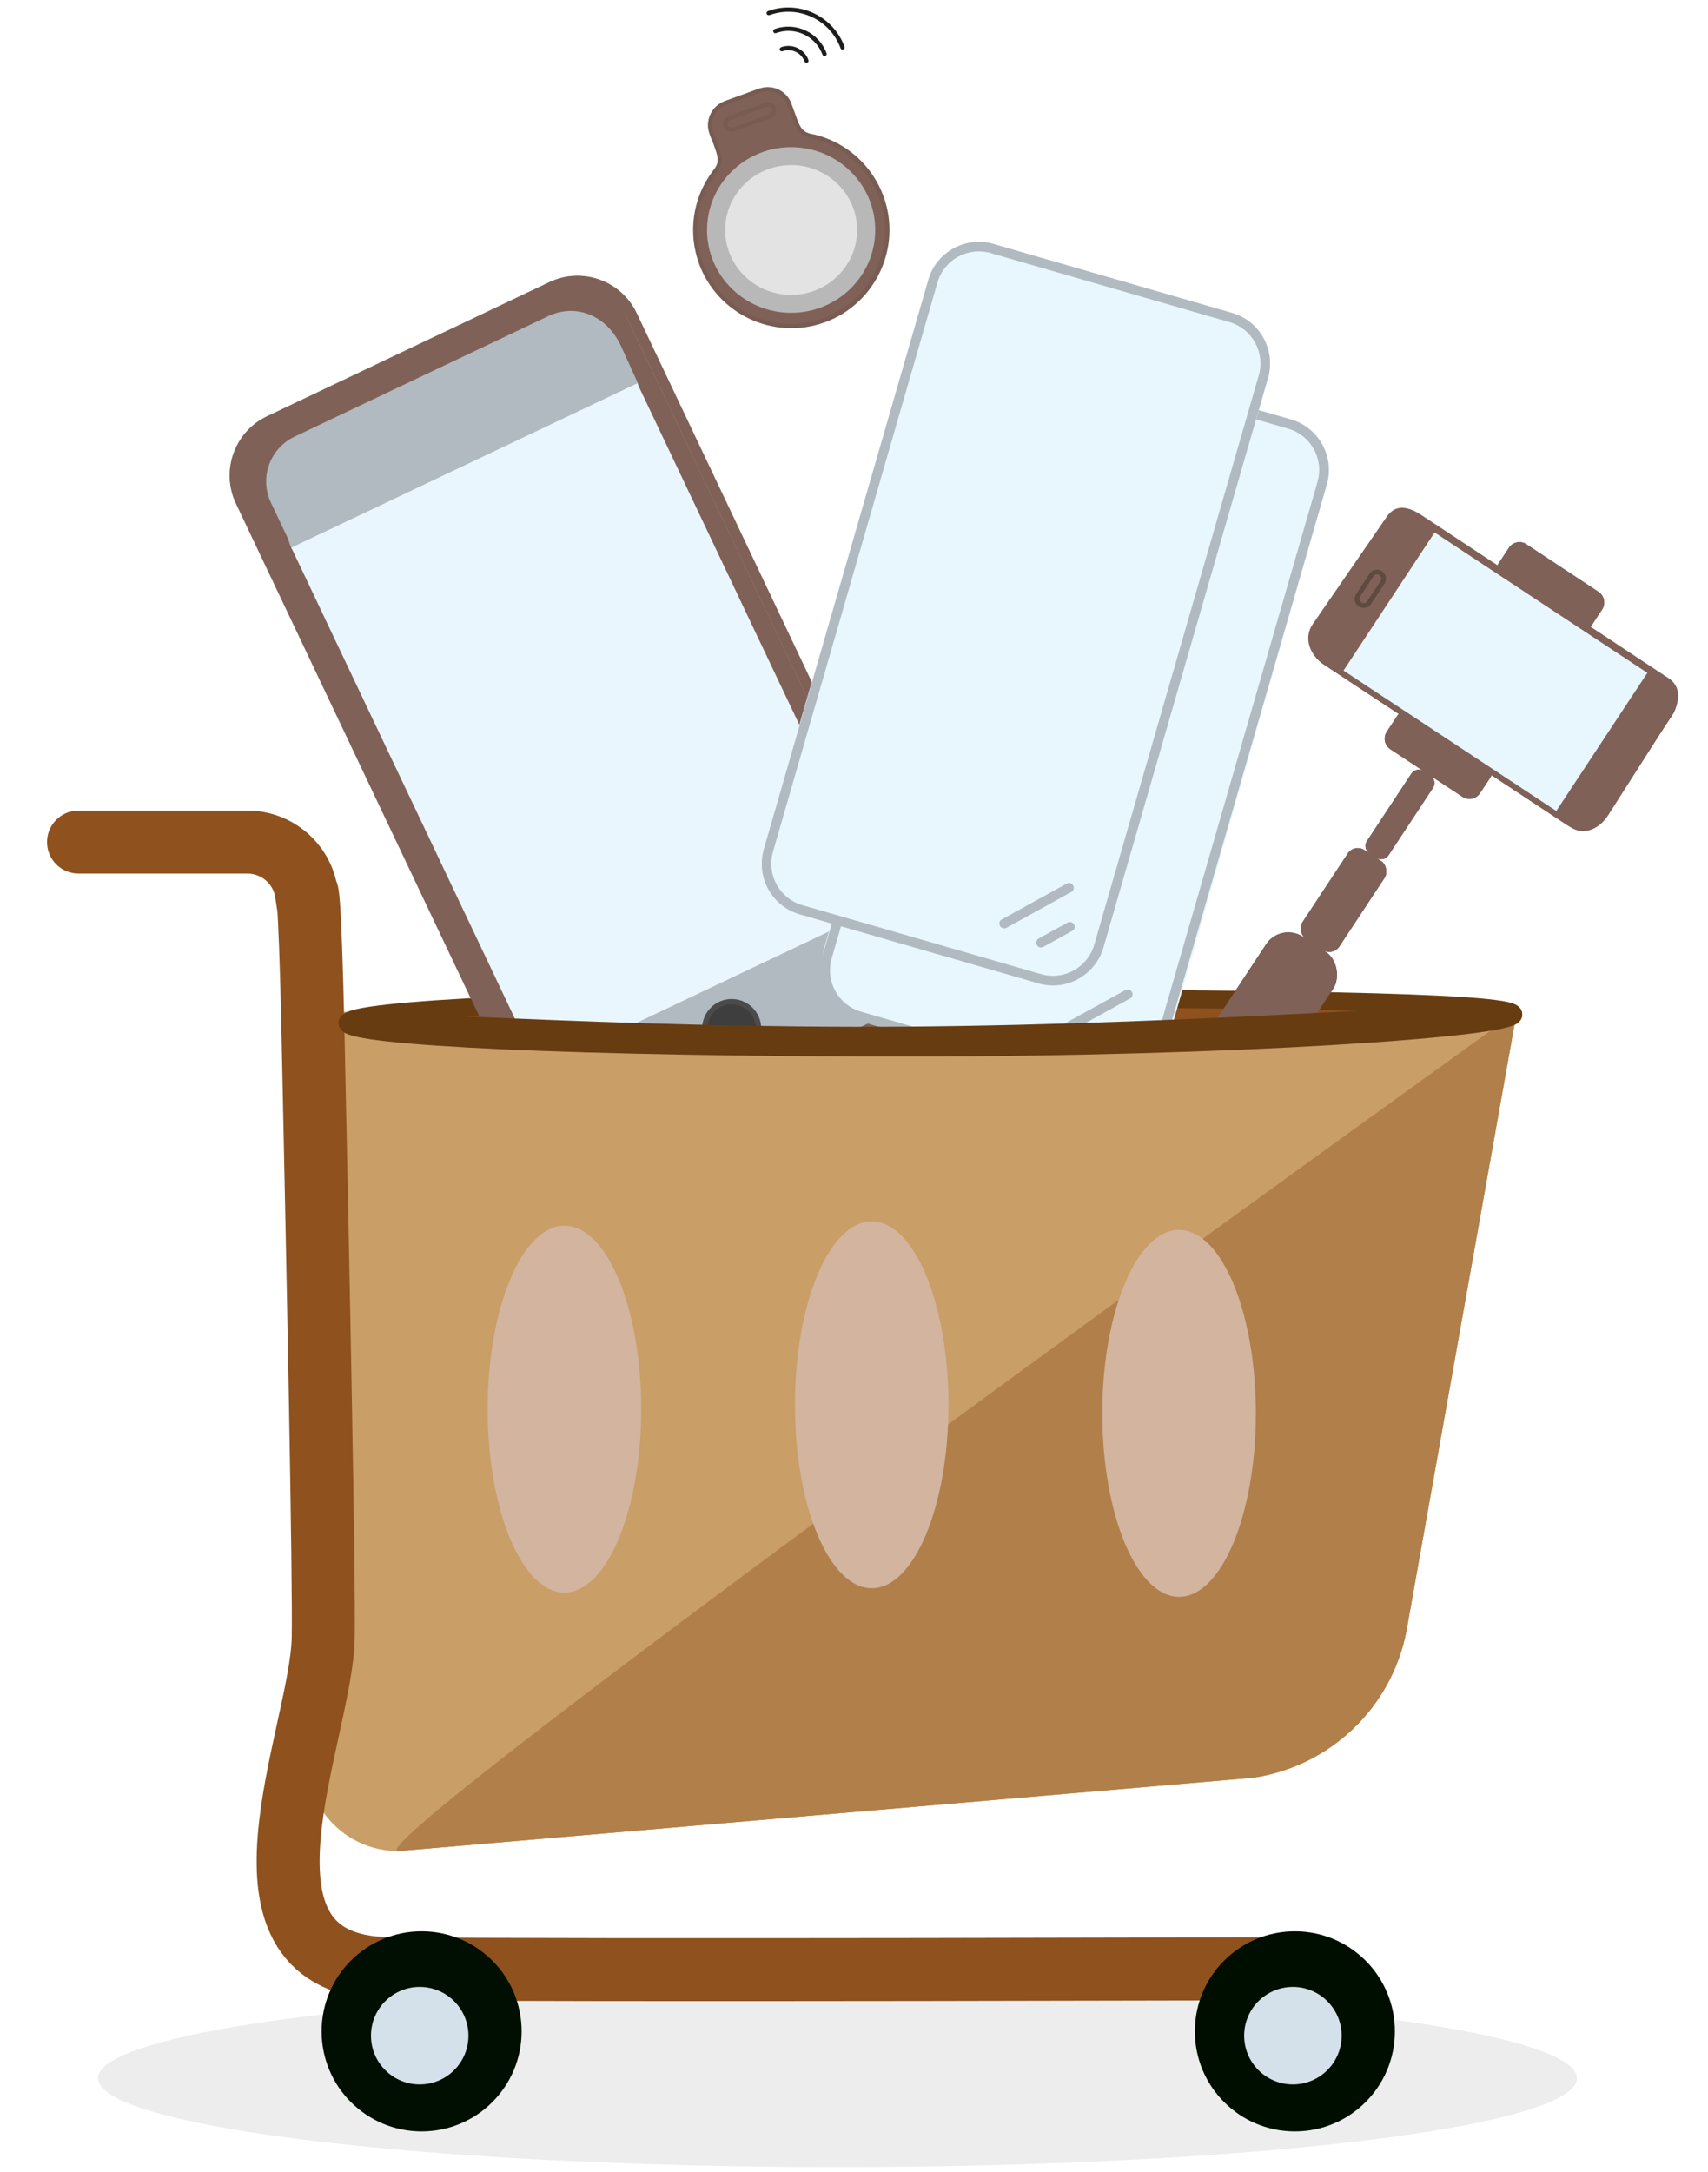 <?xml version="1.0" encoding="UTF-8"?>
<svg id="Do_krawedzi" data-name="Do krawedzi" xmlns="http://www.w3.org/2000/svg" viewBox="0 0 233.79 297.19">
  <defs>
    <style>
      .cls-1 {
        fill: #b9b8b8;
      }

      .cls-2 {
        fill: #b17f4a;
      }

      .cls-3, .cls-4, .cls-5 {
        fill: #1d1d1b;
      }

      .cls-4 {
        opacity: .08;
      }

      .cls-6 {
        fill: #000f01;
      }

      .cls-7, .cls-8 {
        fill: none;
      }

      .cls-9 {
        fill: #785b51;
      }

      .cls-10 {
        fill: #3c3c3b;
      }

      .cls-11 {
        fill: #be9d82;
      }

      .cls-12 {
        fill: #8f511d;
        stroke: #683c11;
        stroke-width: 2.46px;
      }

      .cls-12, .cls-5, .cls-8, .cls-13 {
        stroke-miterlimit: 10;
      }

      .cls-12, .cls-8 {
        stroke-linecap: round;
      }

      .cls-5 {
        stroke: #010000;
        stroke-width: .45px;
      }

      .cls-14 {
        fill: #d2b49f;
      }

      .cls-15 {
        fill: #e8f6fe;
      }

      .cls-8 {
        stroke: #8f511d;
        stroke-width: 8.62px;
      }

      .cls-16 {
        fill: #2e2e2d;
      }

      .cls-17 {
        fill: #d4e1ea;
      }

      .cls-18 {
        fill: #806157;
      }

      .cls-19 {
        fill: #c99e67;
      }

      .cls-13 {
        fill: #3d3e3d;
        stroke: #4b4b4c;
        stroke-width: .73px;
      }

      .cls-20 {
        fill: #000e00;
      }

      .cls-21 {
        fill: #604940;
      }

      .cls-22 {
        fill: #b0bac0;
      }

      .cls-23 {
        fill: #be9c82;
      }

      .cls-24 {
        fill: #e3e3e3;
      }

      .cls-25 {
        fill: #d6e1e8;
      }

      .cls-26 {
        fill: #eaf6fe;
      }

      .cls-27 {
        fill: #7c7c7b;
      }
    </style>
  </defs>
  <g id="Warstwa_4_kopia" data-name="Warstwa 4 kopia">
    <ellipse class="cls-4" cx="114.64" cy="284.36" rx="101.21" ry="12.16"/>
    <g>
      <g>
        <rect class="cls-23" x="50.67" y="42.88" width="58.61" height="113.18" rx="8.16" ry="8.16" transform="translate(-34.94 43.91) rotate(-25.4)"/>
        <path class="cls-16" d="M76.07,134.05h49.41c1.04,0,1.88.84,1.88,1.88v3.91c0,4.43-3.6,8.03-8.03,8.03h-38.35c-3.75,0-6.79-3.04-6.79-6.79v-5.16c0-1.04.84-1.88,1.88-1.88Z" transform="translate(-50.72 56.85) rotate(-25.4)"/>
        <path class="cls-16" d="M41.35,50.59h38.35c4.43,0,8.03,3.6,8.03,8.03v3.91c0,1.04-.84,1.88-1.88,1.88h-49.41c-1.04,0-1.88-.84-1.88-1.88v-5.16c0-3.75,3.04-6.79,6.79-6.79Z" transform="translate(-18.75 31.79) rotate(-25.4)"/>
        <rect class="cls-26" x="54.29" y="59.88" width="52.42" height="79.01" transform="translate(-34.85 44.13) rotate(-25.4)"/>
        <path class="cls-11" d="M124.16,141.7l-38.66,18.36c-4.46,2.12-9.82.21-11.94-4.25l-41.26-86.91c-2.12-4.46-.21-9.82,4.25-11.94l38.66-18.36c4.46-2.12,9.82-.21,11.94,4.25l41.26,86.91c2.12,4.47.21,9.82-4.25,11.94ZM37.17,58.27c-3.74,1.77-5.33,6.26-3.56,9.99l41.26,86.91c1.77,3.74,6.26,5.33,9.99,3.56l38.66-18.36c3.73-1.77,5.33-6.25,3.56-9.99l-41.26-86.91c-1.77-3.74-6.26-5.33-9.99-3.56l-38.66,18.36Z"/>
        <path class="cls-16" d="M120.6,139.47l-34.37,16.32c-4.01,1.9-8.82.19-10.72-3.82l-38.91-81.95c-1.9-4.01-.19-8.82,3.82-10.72l34.37-16.32c4.01-1.9,8.82-.19,10.72,3.82l38.91,81.95c1.9,4.01.19,8.82-3.82,10.72ZM41.05,60.62c-3.28,1.56-4.68,5.49-3.12,8.77l38.91,81.95c1.56,3.28,5.49,4.68,8.77,3.13l34.37-16.32c3.28-1.56,4.68-5.49,3.12-8.77l-38.91-81.95c-1.56-3.28-5.49-4.68-8.77-3.12l-34.37,16.32Z"/>
        <path class="cls-16" d="M87.67,53.06l-47.58,22.59c-.37.17-.8.02-.97-.35s-.02-.8.35-.97l47.58-22.59c.37-.17.8-.02.98.35s.02.8-.35.97Z"/>
        <path class="cls-16" d="M121.56,124.44l-47.58,22.59c-.37.17-.8.02-.98-.35s-.02-.8.35-.97l47.58-22.59c.37-.17.8-.02.97.34s.02.8-.35.98Z"/>
        <circle class="cls-13" cx="100.15" cy="140.74" r="3.68"/>
      </g>
      <g>
        <g>
          <path class="cls-15" d="M149.8,149.33l-31.71-9.68c-4.1-1.11-6.34-5.99-5.23-10.09l22.24-76.69c1.11-4.1,4.33-5.25,8.43-4.15l31.95,8.33c4.1,1.11,7.28,4.92,6.18,9.02l-21.94,76.84c-1.11,4.1-5.81,7.53-9.91,6.42Z"/>
          <path class="cls-25" d="M150.17,149.13l-32.67-9.44c-3.81-1.1-6.01-5.1-4.91-8.91l22.52-77.91c1.1-3.81,5.1-6.02,8.91-4.92l32.67,9.44c3.81,1.1,6.02,5.1,4.92,8.91l-22.52,77.91c-1.1,3.81-5.1,6.02-8.91,4.91ZM143.65,49.21c-3.12-.9-6.39.9-7.29,4.02l-22.52,77.91c-.9,3.12.9,6.39,4.02,7.29l32.67,9.44c3.12.9,6.39-.9,7.29-4.02l22.52-77.91c.9-3.12-.9-6.39-4.02-7.29l-32.67-9.44Z"/>
          <g>
            <path class="cls-25" d="M145.3,141.57c-.16-.05-.3-.16-.39-.32-.18-.32-.06-.71.26-.89l8.88-4.89c.32-.17.71-.06.89.26.18.32.06.71-.26.89l-8.88,4.9c-.16.09-.34.11-.5.06Z"/>
            <path class="cls-25" d="M150.35,144.19c-.16-.05-.3-.15-.39-.31-.17-.32-.06-.72.26-.89l3.95-2.18c.31-.17.71-.06.89.26.17.32.06.72-.26.88l-3.95,2.18c-.16.09-.34.1-.5.05Z"/>
          </g>
        </g>
        <g>
          <path class="cls-15" d="M141.75,134.82l-31.71-9.68c-4.1-1.11-6.34-5.99-5.23-10.09l22.24-76.69c1.11-4.1,4.33-5.25,8.43-4.15l31.95,8.33c4.1,1.11,7.28,4.92,6.18,9.02l-21.94,76.84c-1.11,4.1-5.81,7.53-9.91,6.42Z"/>
          <path class="cls-25" d="M142.13,134.55l-32.67-9.44c-3.81-1.1-6.01-5.1-4.91-8.91l22.52-77.91c1.1-3.81,5.1-6.01,8.91-4.91l32.67,9.44c3.81,1.1,6.01,5.1,4.91,8.91l-22.52,77.91c-1.1,3.81-5.1,6.02-8.91,4.92ZM135.61,34.63c-3.12-.9-6.39.9-7.29,4.02l-22.52,77.91c-.9,3.12.9,6.39,4.02,7.29l32.67,9.44c3.12.9,6.39-.91,7.29-4.02l22.52-77.91c.9-3.12-.9-6.39-4.02-7.29l-32.67-9.44Z"/>
          <g>
            <path class="cls-25" d="M137.26,126.99c-.16-.05-.3-.15-.39-.31-.17-.32-.06-.72.26-.88l8.88-4.9c.32-.18.71-.06.89.26.17.32.06.71-.26.89l-8.88,4.9c-.16.09-.33.1-.5.05Z"/>
            <path class="cls-25" d="M142.31,129.62c-.16-.05-.3-.16-.39-.32-.17-.32-.06-.71.26-.89l3.95-2.17c.32-.17.71-.06.89.26.18.32.06.71-.26.88l-3.95,2.18c-.16.09-.34.11-.5.06Z"/>
          </g>
        </g>
      </g>
      <g>
        <rect class="cls-10" x="163.64" y="125.99" width="11.01" height="39.02" rx="3.64" ry="3.64" transform="translate(108.08 -69.1) rotate(33.41)"/>
        <rect class="cls-10" x="180.88" y="115.87" width="6.04" height="14.54" rx="1.64" ry="1.64" transform="translate(98.2 -80.91) rotate(33.41)"/>
        <path class="cls-10" d="M191.05,104.71h1.12c.67,0,1.21.54,1.21,1.21v11.04c0,.67-.54,1.21-1.21,1.21h-1.12c-.67,0-1.21-.54-1.21-1.21v-11.04c0-.67.54-1.21,1.21-1.21Z" transform="translate(93.04 -87.09) rotate(33.41)"/>
        <path class="cls-10" d="M189.42,101.27h14.27c.3,0,.54.24.54.54v2.64c0,.95-.77,1.73-1.73,1.73h-11.82c-.95,0-1.73-.77-1.73-1.73v-2.71c0-.26.21-.47.47-.47Z" transform="translate(89.61 -91.11) rotate(33.41)"/>
        <path class="cls-27" d="M215.03,112.17l-32.66-21.55c-1.74-1.15-2.7-3.35-1.55-5.09l9.36-13.56c1.15-1.74,2.86-1.31,4.6-.16l32.66,21.55c1.74,1.15,1.57,3.18.42,4.92l-7.96,12.5c-1.15,1.74-3.13,2.53-4.87,1.39Z"/>
        <rect class="cls-15" x="187.25" y="80.6" width="34.89" height="22.64" transform="translate(84.44 -97.53) rotate(33.41)"/>
        <g>
          <path class="cls-5" d="M228.73,97.68l-9.22,13.98c-1.08,1.63-3.27,2.08-4.91,1.01l-33.33-21.98c-1.63-1.08-2.08-3.27-1.01-4.91l9.22-13.98c1.08-1.63,3.27-2.08,4.91-1.01l33.33,21.98c1.63,1.08,2.08,3.27,1.01,4.91ZM180.81,86.13c-.88,1.34-.51,3.13.82,4.01l33.33,21.98c1.34.88,3.13.51,4.01-.82l9.22-13.98c.88-1.34.51-3.13-.82-4.01l-33.33-21.98c-1.34-.88-3.13-.51-4.01.82l-9.22,13.98Z"/>
          <path class="cls-5" d="M196.64,72.66l-12.77,19.35c-.1.15-.3.19-.45.09s-.19-.3-.09-.45l12.77-19.35c.1-.15.3-.19.45-.09s.19.3.09.45Z"/>
          <path class="cls-5" d="M225.67,91.81l-12.77,19.35c-.1.15-.3.19-.45.09s-.19-.3-.09-.45l12.77-19.35c.1-.15.3-.19.45-.09s.19.3.09.45Z"/>
          <path class="cls-5" d="M189.51,79.85l-1.83,2.77c-.37.57-1.14.72-1.7.35-.57-.37-.72-1.14-.35-1.7l1.83-2.77c.37-.57,1.14-.72,1.7-.35.57.37.72,1.14.35,1.7ZM186.17,81.62c-.18.27-.1.63.17.81s.63.1.81-.17l1.83-2.77c.18-.27.1-.63-.17-.81s-.63-.1-.81.17l-1.83,2.77Z"/>
        </g>
        <path class="cls-10" d="M206.59,77.33h11.83c.95,0,1.73.77,1.73,1.73v2.75c0,.24-.19.43-.43.43h-14.38c-.26,0-.48-.21-.48-.48v-2.71c0-.95.77-1.73,1.73-1.73Z" transform="translate(79.06 -103.83) rotate(33.41)"/>
      </g>
      <path class="cls-19" d="M171.57,243.24l-117.06,10.04c-6.93,0-12.55-5.62-12.55-12.55v-102.28h165.65l-15.11,84.77c-2.04,10.43-10.42,18.44-20.93,20.01Z"/>
      <path class="cls-8" d="M10.75,115.22h23.11c4.05,0,7.49,2.96,8.09,6.96,0,0,.42-2.63.91,19.91.7,32.65,1.53,74.21,1.38,82.04-.24,13.24-15.22,44.93,8.99,45.24,24.21.31,127,0,127,0"/>
      <g>
        <circle class="cls-6" cx="57.71" cy="277.95" r="13.69"/>
        <circle class="cls-17" cx="57.45" cy="278.54" r="6.67"/>
      </g>
      <g>
        <circle class="cls-20" cx="177.24" cy="277.95" r="13.69"/>
        <circle class="cls-17" cx="176.97" cy="278.54" r="6.67"/>
      </g>
      <path class="cls-12" d="M207.14,138.8c0,1.86-38.37,4.54-83.19,4.54s-76.37-1.51-76.37-3.37,31.55-3.37,76.37-3.37,83.19.34,83.19,2.2Z"/>
      <g>
        <g>
          <rect class="cls-18" x="50.67" y="42.88" width="58.61" height="113.18" rx="8.16" ry="8.16" transform="translate(-34.94 43.91) rotate(-25.4)"/>
          <path class="cls-22" d="M76.07,134.05h49.41c1.04,0,1.88.84,1.88,1.88v3.91c0,4.43-3.6,8.03-8.03,8.03h-38.35c-3.75,0-6.79-3.04-6.79-6.79v-5.16c0-1.04.84-1.88,1.88-1.88Z" transform="translate(-50.72 56.85) rotate(-25.4)"/>
          <path class="cls-22" d="M74.95,43.3l-34.64,16.45c-3.39,1.61-4.83,5.65-3.22,9.04l2.21,4.66c.44.94.52,2.33,1.45,1.88l45.28-21.1c.94-.44,1.66-1.01,1.22-1.94l-2.28-5.02c-1.9-4.01-6.02-5.88-10.02-3.98Z"/>
          <rect class="cls-26" x="54.29" y="59.88" width="52.42" height="79.01" transform="translate(-34.85 44.13) rotate(-25.4)"/>
          <path class="cls-18" d="M124.16,141.7l-38.66,18.36c-4.46,2.12-9.82.21-11.94-4.25l-41.26-86.91c-2.12-4.46-.21-9.82,4.25-11.94l38.66-18.36c4.46-2.12,9.82-.21,11.94,4.25l41.26,86.91c2.12,4.47.21,9.82-4.25,11.94ZM37.17,58.27c-3.74,1.77-5.33,6.26-3.56,9.99l41.26,86.91c1.77,3.74,6.26,5.33,9.99,3.56l38.66-18.36c3.73-1.77,5.33-6.25,3.56-9.99l-41.26-86.91c-1.77-3.74-6.26-5.33-9.99-3.56l-38.66,18.36Z"/>
          <path class="cls-7" d="M120.6,139.47l-34.37,16.32c-4.01,1.9-8.82.19-10.72-3.82l-38.91-81.95c-1.9-4.01-.19-8.82,3.82-10.72l34.37-16.32c4.01-1.9,8.82-.19,10.72,3.82l38.91,81.95c1.9,4.01.19,8.82-3.82,10.72ZM41.05,60.62c-3.28,1.56-4.68,5.49-3.12,8.77l38.91,81.95c1.56,3.28,5.49,4.68,8.77,3.13l34.37-16.32c3.28-1.56,4.68-5.49,3.12-8.77l-38.91-81.95c-1.56-3.28-5.49-4.68-8.77-3.12l-34.37,16.32Z"/>
          <path class="cls-7" d="M87.67,53.06l-47.58,22.59c-.37.17-.8.02-.97-.35s-.02-.8.35-.97l47.58-22.59c.37-.17.8-.02.98.35s.02.8-.35.97Z"/>
          <path class="cls-7" d="M121.56,124.44l-47.58,22.59c-.37.17-.8.02-.98-.35s-.02-.8.35-.97l47.58-22.59c.37-.17.8-.02.97.34s.02.8-.35.98Z"/>
          <circle class="cls-13" cx="100.15" cy="140.74" r="3.68"/>
        </g>
        <g>
          <g>
            <path class="cls-15" d="M149.8,149.33l-31.71-9.68c-4.1-1.11-6.34-5.99-5.23-10.09l22.24-76.69c1.11-4.1,4.33-5.25,8.43-4.15l31.95,8.33c4.1,1.11,7.28,4.92,6.18,9.02l-21.94,76.84c-1.11,4.1-5.81,7.53-9.91,6.42Z"/>
            <path class="cls-22" d="M150.17,149.13l-32.67-9.44c-3.81-1.1-6.01-5.1-4.91-8.91l22.52-77.91c1.1-3.81,5.1-6.02,8.91-4.92l32.67,9.44c3.81,1.1,6.02,5.1,4.92,8.91l-22.52,77.91c-1.1,3.81-5.1,6.02-8.91,4.91ZM143.65,49.21c-3.12-.9-6.39.9-7.29,4.02l-22.52,77.91c-.9,3.12.9,6.39,4.02,7.29l32.67,9.44c3.12.9,6.39-.9,7.29-4.02l22.52-77.91c.9-3.12-.9-6.39-4.02-7.29l-32.67-9.44Z"/>
            <g>
              <path class="cls-22" d="M145.3,141.57c-.16-.05-.3-.16-.39-.32-.18-.32-.06-.71.26-.89l8.88-4.89c.32-.17.71-.06.89.26.18.32.06.71-.26.89l-8.88,4.9c-.16.09-.34.11-.5.06Z"/>
              <path class="cls-22" d="M150.35,144.19c-.16-.05-.3-.15-.39-.31-.17-.32-.06-.72.26-.89l3.95-2.18c.31-.17.71-.06.89.26.17.32.06.72-.26.88l-3.95,2.18c-.16.09-.34.1-.5.05Z"/>
            </g>
          </g>
          <g>
            <path class="cls-15" d="M141.75,134.82l-31.71-9.68c-4.1-1.11-6.34-5.99-5.23-10.09l22.24-76.69c1.11-4.1,4.33-5.25,8.43-4.15l31.95,8.33c4.1,1.11,7.28,4.92,6.18,9.02l-21.94,76.84c-1.11,4.1-5.81,7.53-9.91,6.42Z"/>
            <path class="cls-22" d="M142.13,134.55l-32.67-9.44c-3.81-1.1-6.01-5.1-4.91-8.91l22.52-77.91c1.1-3.81,5.1-6.01,8.91-4.91l32.67,9.44c3.81,1.1,6.01,5.1,4.91,8.91l-22.52,77.91c-1.1,3.81-5.1,6.02-8.91,4.92ZM135.61,34.63c-3.12-.9-6.39.9-7.29,4.02l-22.52,77.91c-.9,3.12.9,6.39,4.02,7.29l32.67,9.44c3.12.9,6.39-.91,7.29-4.02l22.52-77.91c.9-3.12-.9-6.39-4.02-7.29l-32.67-9.44Z"/>
            <g>
              <path class="cls-22" d="M137.26,126.99c-.16-.05-.3-.15-.39-.31-.17-.32-.06-.72.26-.88l8.88-4.9c.32-.18.71-.06.89.26.17.32.06.71-.26.89l-8.88,4.9c-.16.09-.33.1-.5.05Z"/>
              <path class="cls-22" d="M142.31,129.62c-.16-.05-.3-.16-.39-.32-.17-.32-.06-.71.26-.89l3.95-2.17c.32-.17.71-.06.89.26.18.32.06.71-.26.88l-3.95,2.18c-.16.09-.34.11-.5.06Z"/>
            </g>
          </g>
        </g>
      </g>
      <g>
        <rect class="cls-18" x="163.64" y="125.99" width="11.01" height="39.02" rx="3.64" ry="3.64" transform="translate(108.08 -69.1) rotate(33.41)"/>
        <rect class="cls-18" x="180.88" y="115.87" width="6.04" height="14.54" rx="1.64" ry="1.64" transform="translate(98.2 -80.91) rotate(33.41)"/>
        <path class="cls-18" d="M191.05,104.71h1.12c.67,0,1.21.54,1.21,1.21v11.04c0,.67-.54,1.21-1.21,1.21h-1.12c-.67,0-1.21-.54-1.21-1.21v-11.04c0-.67.54-1.21,1.21-1.21Z" transform="translate(93.04 -87.09) rotate(33.41)"/>
        <path class="cls-18" d="M189.42,101.27h14.27c.3,0,.54.24.54.54v2.64c0,.95-.77,1.73-1.73,1.73h-11.82c-.95,0-1.73-.77-1.73-1.73v-2.71c0-.26.21-.47.47-.47Z" transform="translate(89.61 -91.11) rotate(33.41)"/>
        <path class="cls-18" d="M214.95,113.18l-33.8-22.3c-1.8-1.19-2.76-3.52-1.51-5.41l10.13-14.7c1.24-1.89,3.03-1.46,4.83-.27l33.8,22.3c1.8,1.19,1.58,3.37.34,5.25l-8.64,13.54c-1.24,1.89-3.34,2.78-5.14,1.59Z"/>
        <rect class="cls-15" x="187.25" y="80.6" width="34.89" height="22.64" transform="translate(84.44 -97.53) rotate(33.41)"/>
        <path class="cls-21" d="M189.51,79.85l-1.83,2.77c-.37.57-1.14.72-1.7.35-.57-.37-.72-1.14-.35-1.7l1.83-2.77c.37-.57,1.14-.72,1.7-.35.57.37.72,1.14.35,1.7ZM186.17,81.62c-.18.27-.1.63.17.81s.63.1.81-.17l1.83-2.77c.18-.27.1-.63-.17-.81s-.63-.1-.81.17l-1.83,2.77Z"/>
        <path class="cls-18" d="M206.59,77.33h11.83c.95,0,1.73.77,1.73,1.73v2.75c0,.24-.19.43-.43.43h-14.38c-.26,0-.48-.21-.48-.48v-2.71c0-.95.77-1.73,1.73-1.73Z" transform="translate(79.06 -103.83) rotate(33.41)"/>
      </g>
      <g>
        <path class="cls-19" d="M171.57,243.24l-117.06,10.04c-6.93,0,1.65-14.16,1.65-21.09l-8.59-92.23,77.39,1.02,82.65-2.53-15.11,84.77c-2.04,10.43-10.42,18.44-20.93,20.01Z"/>
        <path class="cls-2" d="M171.57,243.24l-117.06,10.04c-6.93,0,153.1-114.82,153.1-114.82l-15.11,84.77c-2.04,10.43-10.42,18.44-20.93,20.01Z"/>
        <ellipse class="cls-14" cx="77.26" cy="192.81" rx="10.51" ry="25.1"/>
        <ellipse class="cls-14" cx="119.32" cy="192.22" rx="10.51" ry="25.1"/>
        <ellipse class="cls-14" cx="161.39" cy="193.39" rx="10.51" ry="25.1"/>
      </g>
      <path class="cls-12" d="M207.14,138.8c0,1.86-38.37,4.54-83.19,4.54s-76.37-1.51-76.37-3.37c0-.93,35.72,2.03,76.58,1.73,41.3-.3,82.98-3.83,82.98-2.9Z"/>
    </g>
    <g>
      <path class="cls-18" d="M108.95,20.51l-9.36,3.34c-1.81.65-.39-2.98-2.21-4.81l-.26-.73c-.65-1.81.29-3.81,2.1-4.47l4.48-1.61c1.81-.65,3.81.29,4.47,2.1l.26.73c.18,3.21,4.16,3.92.52,5.44Z"/>
      <ellipse class="cls-18" cx="108.29" cy="31.47" rx="13.14" ry="12.93"/>
      <ellipse class="cls-1" cx="108.29" cy="31.47" rx="11.51" ry="11.33"/>
      <ellipse class="cls-24" cx="108.29" cy="31.47" rx="9.03" ry="8.88"/>
      <path class="cls-7" d="M105.16,22.96c-4.69,1.71-7.12,6.92-5.41,11.61s6.92,7.12,11.61,5.41c4.69-1.71,7.12-6.92,5.41-11.61-1.71-4.69-6.92-7.12-11.61-5.41ZM111.16,39.42c-4.39,1.6-9.26-.67-10.86-5.06-1.6-4.39.67-9.26,5.06-10.86,4.39-1.6,9.26.67,10.86,5.06,1.6,4.39-.67,9.26-5.06,10.86Z"/>
      <path class="cls-7" d="M104.31,20.62c-5.98,2.18-9.07,8.81-6.89,14.79,2.18,5.98,8.81,9.07,14.79,6.89s9.07-8.82,6.89-14.79c-2.18-5.98-8.82-9.07-14.79-6.89ZM112.01,41.76c-5.68,2.07-11.98-.87-14.04-6.54-2.07-5.68.87-11.98,6.54-14.04,5.68-2.07,11.98.87,14.04,6.54,2.07,5.68-.87,11.98-6.54,14.04Z"/>
      <path class="cls-9" d="M100.5,17.99l5.02-1.83c.58-.21.88-.85.67-1.43s-.85-.88-1.43-.67l-5.02,1.83c-.58.21-.88.85-.67,1.43.21.58.85.88,1.43.67ZM99.94,16.44l5.02-1.83c.28-.1.58.04.68.32s-.04.58-.32.68l-5.02,1.83c-.27.1-.58-.04-.68-.32-.1-.28.04-.58.32-.68Z"/>
      <path class="cls-9" d="M111.4,18.4s0,0,0,0c0,0,0,0,0,0-1.48-.26-1.8-.72-2.42-2.44l-.65-1.78c-.63-1.74-2.53-2.65-4.27-2.1-.01,0-.03,0-.04,0l-2.47.9-2.47.9s-.02.02-.03.03c-1.69.71-2.55,2.62-1.92,4.36l.65,1.78c.63,1.72.68,2.28-.28,3.43,0,0,0,0,0,0,0,0,0,0,0,0-2.68,3.64-3.36,8.35-1.82,12.59,2.54,6.96,10.27,10.56,17.23,8.03,6.96-2.54,10.56-10.26,8.03-17.23-1.55-4.24-5.09-7.41-9.49-8.47ZM112.66,43.54c-6.66,2.43-14.05-1.02-16.48-7.68-1.48-4.06-.83-8.55,1.73-12.03,1.16-1.39,1.02-2.24.38-4l-.65-1.78c-.54-1.49.23-3.14,1.72-3.68l2.36-.86,2.36-.86c1.49-.54,3.14.23,3.68,1.71l.65,1.78c.64,1.76,1.08,2.5,2.87,2.82,4.2,1.02,7.59,4.04,9.06,8.1,2.43,6.66-1.02,14.05-7.68,16.48Z"/>
      <path class="cls-3" d="M107.12,7.01c1.21-.44,2.55.18,3,1.4.06.15.22.23.37.17s.23-.22.17-.37c-.55-1.51-2.23-2.3-3.74-1.75-.15.06-.23.22-.18.38s.22.23.38.17Z"/>
      <path class="cls-3" d="M106.22,4.53c2.57-.94,5.43.39,6.37,2.97.06.15.22.23.37.17s.23-.22.18-.37c-1.05-2.88-4.24-4.36-7.12-3.32-.15.06-.23.22-.17.38s.22.23.37.17Z"/>
      <path class="cls-3" d="M105.12,1.52c-.15.06-.23.22-.18.37s.22.23.38.18c3.93-1.43,8.3.6,9.74,4.54.06.15.22.23.37.17s.23-.22.17-.37c-1.54-4.24-6.25-6.43-10.49-4.89Z"/>
    </g>
  </g>
</svg>